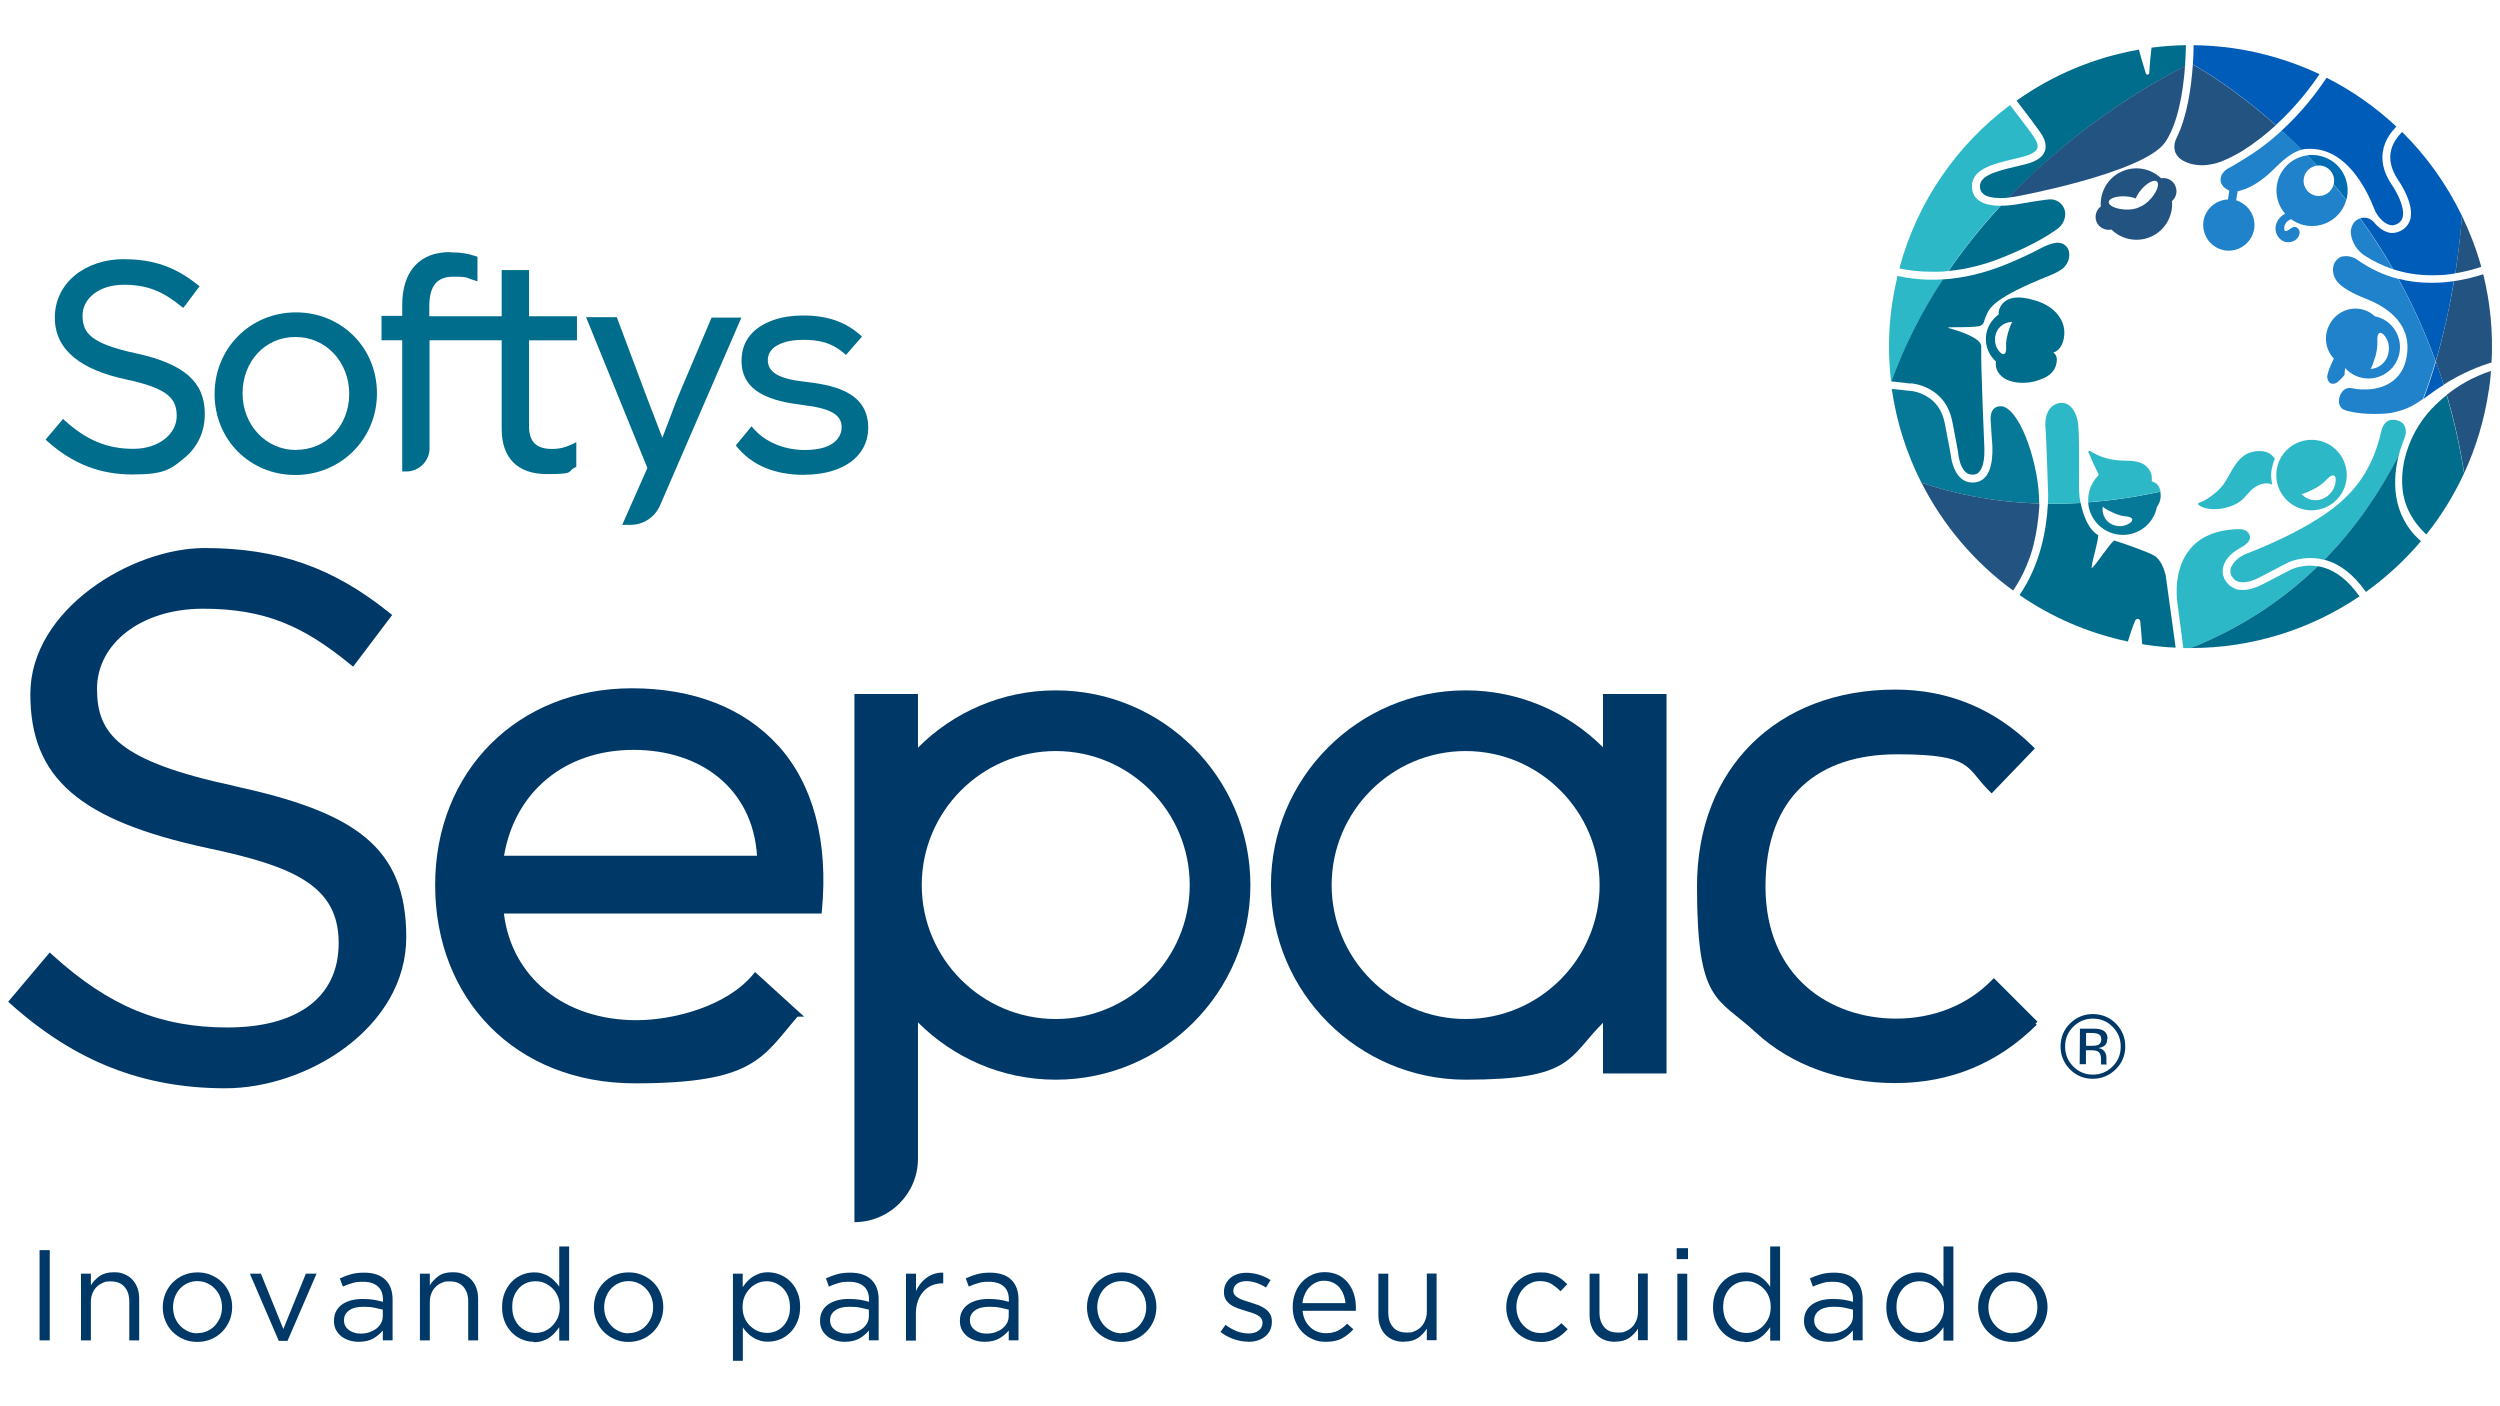 <?xml version="1.0" encoding="UTF-8"?>
<svg id="Camada_1" data-name="Camada 1" xmlns="http://www.w3.org/2000/svg" version="1.1" viewBox="0 0 1920 1080">
  <defs>
    <style>
      .cls-1 {
        fill: #235381;
      }

      .cls-1, .cls-2, .cls-3, .cls-4, .cls-5, .cls-6, .cls-7, .cls-8, .cls-9 {
        stroke-width: 0px;
      }

      .cls-2 {
        fill: #006db2;
      }

      .cls-3 {
        fill: #003867;
      }

      .cls-4 {
        fill: #006d8d;
      }

      .cls-5 {
        fill: none;
      }

      .cls-6 {
        fill: #077998;
      }

      .cls-7 {
        fill: #005cb9;
      }

      .cls-8 {
        fill: #2082cb;
      }

      .cls-9 {
        fill: #2db8c8;
      }
    </style>
  </defs>
  <g>
    <path class="cls-3" d="M30.4,960.1h7.8v69.3h-7.8v-69.3Z"/>
    <path class="cls-3" d="M62.2,978.2h7.6v8.9c1.7-2.8,4-5.1,6.7-7.1,2.8-1.9,6.4-2.9,10.8-2.9s5.9.5,8.3,1.5c2.4,1,4.5,2.4,6.1,4.2,1.7,1.8,3,4,3.9,6.5.9,2.5,1.3,5.3,1.3,8.3v31.8h-7.6v-29.8c0-4.7-1.2-8.5-3.7-11.3-2.4-2.8-5.9-4.2-10.5-4.2s-4.2.4-6.1,1.1c-1.9.8-3.5,1.8-4.9,3.3-1.4,1.4-2.5,3.1-3.2,5.1-.8,2-1.1,4.2-1.1,6.5v29.3h-7.6v-51.2Z"/>
    <path class="cls-3" d="M151.5,1030.6c-3.8,0-7.4-.7-10.6-2.1-3.2-1.4-6-3.3-8.4-5.7-2.4-2.4-4.2-5.2-5.5-8.4-1.3-3.2-2-6.6-2-10.3v-.2c0-3.6.7-7.1,2-10.3,1.3-3.2,3.2-6.1,5.5-8.5,2.4-2.4,5.2-4.4,8.5-5.8s6.8-2.1,10.7-2.1,7.4.7,10.6,2.1c3.3,1.4,6.1,3.3,8.5,5.7,2.4,2.4,4.2,5.2,5.5,8.4,1.3,3.2,2,6.6,2,10.3v.2c0,3.6-.7,7.1-2,10.3-1.4,3.2-3.2,6.1-5.6,8.5-2.4,2.4-5.2,4.4-8.5,5.8-3.3,1.4-6.9,2.1-10.7,2.1ZM151.7,1023.8c2.8,0,5.3-.5,7.6-1.6,2.3-1.1,4.3-2.5,5.9-4.3s2.9-3.9,3.9-6.2c.9-2.4,1.4-4.9,1.4-7.6v-.2c0-2.8-.5-5.4-1.4-7.8s-2.3-4.5-4-6.3c-1.7-1.8-3.7-3.3-6-4.3-2.3-1.1-4.8-1.6-7.5-1.6s-5.3.5-7.6,1.6c-2.3,1.1-4.3,2.5-5.9,4.3-1.6,1.8-2.9,3.9-3.8,6.3-.9,2.4-1.4,5-1.4,7.7v.2c0,2.8.5,5.4,1.4,7.8,1,2.4,2.3,4.5,4,6.3,1.7,1.8,3.7,3.2,6,4.3,2.3,1.1,4.8,1.6,7.5,1.6Z"/>
    <path class="cls-3" d="M192,978.2h8.4l17.2,42.5,17.3-42.5h8.2l-22.3,51.6h-6.7l-22.2-51.6Z"/>
    <path class="cls-3" d="M275.5,1030.5c-2.4,0-4.7-.3-7-1-2.3-.7-4.4-1.7-6.1-3-1.8-1.4-3.2-3-4.3-5-1.1-2-1.6-4.3-1.6-6.9v-.2c0-2.8.5-5.2,1.6-7.3,1.1-2.1,2.6-3.8,4.5-5.2,1.9-1.4,4.3-2.4,6.9-3.2,2.7-.7,5.6-1.1,8.9-1.1s6.2.2,8.6.6c2.4.4,4.8.9,7.1,1.6v-1.6c0-4.5-1.3-8-4-10.3-2.6-2.3-6.4-3.5-11.2-3.5s-5.8.3-8.3,1c-2.5.7-4.9,1.6-7.3,2.7l-2.3-6.3c2.8-1.3,5.7-2.4,8.6-3.2,2.9-.8,6.2-1.2,10-1.2,7.3,0,12.8,1.9,16.5,5.6,3.6,3.6,5.4,8.6,5.4,15.1v31.3h-7.5v-7.6c-1.8,2.3-4.2,4.3-7.2,6.1-3,1.7-6.8,2.6-11.2,2.6ZM277,1024.2c2.4,0,4.6-.3,6.6-1,2-.7,3.8-1.6,5.4-2.8,1.5-1.2,2.8-2.7,3.7-4.3.9-1.7,1.3-3.5,1.3-5.6v-4.7c-1.9-.5-4.1-1-6.5-1.5-2.4-.5-5.2-.7-8.4-.7-4.7,0-8.4.9-11,2.8-2.6,1.9-3.9,4.4-3.9,7.4v.2c0,1.6.3,3,1,4.3.7,1.3,1.6,2.3,2.8,3.2,1.2.9,2.5,1.5,4.1,2,1.5.5,3.2.7,4.9.7Z"/>
    <path class="cls-3" d="M322.5,978.2h7.6v8.9c1.7-2.8,4-5.1,6.7-7.1s6.4-2.9,10.8-2.9,5.9.5,8.3,1.5c2.4,1,4.5,2.4,6.1,4.2,1.7,1.8,3,4,3.9,6.5.9,2.5,1.3,5.3,1.3,8.3v31.8h-7.6v-29.8c0-4.7-1.2-8.5-3.7-11.3-2.4-2.8-5.9-4.2-10.5-4.2s-4.2.4-6.1,1.1c-1.9.8-3.5,1.8-4.9,3.3-1.4,1.4-2.5,3.1-3.2,5.1-.8,2-1.1,4.2-1.1,6.5v29.3h-7.6v-51.2Z"/>
    <path class="cls-3" d="M410,1030.5c-3.1,0-6.1-.6-9-1.8-2.9-1.2-5.5-2.9-7.8-5.2-2.3-2.3-4.2-5.1-5.5-8.3-1.4-3.3-2.1-7-2.1-11.2v-.2c0-4.2.7-7.9,2.1-11.2,1.4-3.3,3.2-6.1,5.5-8.4,2.3-2.3,4.9-4,7.8-5.2,2.9-1.2,5.9-1.8,9-1.8s4.6.3,6.5.9c2,.6,3.8,1.4,5.3,2.4,1.6,1,3,2.1,4.3,3.5,1.3,1.3,2.4,2.7,3.4,4.2v-30.9h7.6v72.3h-7.6v-10.3c-1.1,1.5-2.2,3-3.5,4.4-1.3,1.4-2.7,2.6-4.3,3.7s-3.4,1.9-5.3,2.5c-1.9.6-4.1.9-6.5.9ZM411.4,1023.7c2.4,0,4.7-.5,6.9-1.4,2.2-1,4.2-2.3,5.9-4.1,1.7-1.8,3.1-3.8,4.2-6.2,1-2.4,1.5-5.1,1.5-8.1v-.2c0-3-.5-5.7-1.5-8.1-1-2.4-2.4-4.5-4.2-6.2-1.8-1.7-3.7-3.1-5.9-4-2.2-1-4.5-1.4-6.9-1.4s-4.9.4-7,1.3c-2.2.9-4.1,2.2-5.7,3.9-1.6,1.7-2.9,3.7-3.9,6.2-1,2.4-1.4,5.2-1.4,8.3v.2c0,3,.5,5.8,1.4,8.2,1,2.4,2.3,4.5,3.9,6.2,1.7,1.7,3.6,3,5.7,4,2.2.9,4.5,1.4,6.9,1.4Z"/>
    <path class="cls-3" d="M482.6,1030.6c-3.8,0-7.4-.7-10.6-2.1-3.2-1.4-6-3.3-8.4-5.7-2.4-2.4-4.2-5.2-5.5-8.4-1.3-3.2-2-6.6-2-10.3v-.2c0-3.6.7-7.1,2-10.3s3.2-6.1,5.5-8.5c2.4-2.4,5.2-4.4,8.5-5.8,3.3-1.4,6.8-2.1,10.7-2.1s7.4.7,10.6,2.1c3.3,1.4,6.1,3.3,8.5,5.7,2.4,2.4,4.2,5.2,5.5,8.4,1.3,3.2,2,6.6,2,10.3v.2c0,3.6-.7,7.1-2,10.3-1.4,3.2-3.2,6.1-5.6,8.5-2.4,2.4-5.2,4.4-8.5,5.8-3.3,1.4-6.9,2.1-10.7,2.1ZM482.8,1023.8c2.8,0,5.3-.5,7.6-1.6,2.3-1.1,4.3-2.5,5.9-4.3s2.9-3.9,3.9-6.2c.9-2.4,1.4-4.9,1.4-7.6v-.2c0-2.8-.5-5.4-1.4-7.8-1-2.4-2.3-4.5-4-6.3-1.7-1.8-3.7-3.3-6-4.3-2.3-1.1-4.8-1.6-7.5-1.6s-5.3.5-7.6,1.6c-2.3,1.1-4.3,2.5-5.9,4.3-1.6,1.8-2.9,3.9-3.8,6.3-.9,2.4-1.4,5-1.4,7.7v.2c0,2.8.5,5.4,1.4,7.8,1,2.4,2.3,4.5,4,6.3,1.7,1.8,3.7,3.2,6,4.3,2.3,1.1,4.8,1.6,7.5,1.6Z"/>
    <path class="cls-3" d="M562.8,978.2h7.6v10.3c1.1-1.5,2.2-3,3.5-4.4,1.3-1.4,2.7-2.6,4.3-3.6,1.6-1,3.4-1.8,5.3-2.5,1.9-.6,4.1-.9,6.5-.9s6,.6,9,1.8c2.9,1.2,5.6,2.9,7.9,5.2,2.3,2.3,4.2,5.1,5.5,8.3,1.4,3.3,2.1,7,2.1,11.2v.2c0,4.2-.7,7.9-2.1,11.2-1.4,3.3-3.2,6.1-5.5,8.4-2.3,2.3-4.9,4-7.8,5.2-2.9,1.2-6,1.8-9.1,1.8s-4.6-.3-6.5-.9c-2-.6-3.8-1.4-5.3-2.4-1.6-1-3-2.1-4.3-3.5-1.3-1.3-2.4-2.7-3.4-4.2v25.7h-7.6v-67.1ZM588.7,1023.7c2.4,0,4.8-.4,7-1.3,2.2-.9,4.1-2.2,5.7-3.9,1.6-1.7,2.9-3.7,3.9-6.2,1-2.4,1.4-5.2,1.4-8.3v-.2c0-3-.5-5.8-1.4-8.2-1-2.4-2.3-4.5-3.9-6.2-1.7-1.7-3.6-3-5.7-4-2.2-.9-4.5-1.4-6.9-1.4s-4.7.5-6.9,1.4c-2.2,1-4.2,2.3-5.9,4.1-1.8,1.8-3.1,3.8-4.2,6.2-1,2.4-1.5,5.1-1.5,8v.2c0,3,.5,5.7,1.5,8.1,1,2.4,2.4,4.5,4.2,6.2,1.8,1.7,3.7,3.1,5.9,4,2.2,1,4.5,1.4,6.9,1.4Z"/>
    <path class="cls-3" d="M648.8,1030.5c-2.4,0-4.7-.3-7-1-2.3-.7-4.4-1.7-6.1-3-1.8-1.4-3.2-3-4.3-5-1.1-2-1.6-4.3-1.6-6.9v-.2c0-2.8.5-5.2,1.6-7.3,1.1-2.1,2.6-3.8,4.5-5.2,1.9-1.4,4.3-2.4,6.9-3.2,2.7-.7,5.6-1.1,8.9-1.1s6.2.2,8.6.6c2.4.4,4.8.9,7.1,1.6v-1.6c0-4.5-1.3-8-4-10.3-2.6-2.3-6.4-3.5-11.2-3.5s-5.8.3-8.3,1c-2.5.7-4.9,1.6-7.3,2.7l-2.3-6.3c2.8-1.3,5.7-2.4,8.6-3.2,2.9-.8,6.2-1.2,10-1.2,7.3,0,12.8,1.9,16.5,5.6,3.6,3.6,5.4,8.6,5.4,15.1v31.3h-7.5v-7.6c-1.8,2.3-4.2,4.3-7.2,6.1-3,1.7-6.8,2.6-11.2,2.6ZM650.3,1024.2c2.4,0,4.6-.3,6.6-1,2-.7,3.8-1.6,5.4-2.8,1.5-1.2,2.8-2.7,3.7-4.3.9-1.7,1.3-3.5,1.3-5.6v-4.7c-1.9-.5-4.1-1-6.5-1.5-2.4-.5-5.2-.7-8.4-.7-4.7,0-8.4.9-11,2.8-2.6,1.9-3.9,4.4-3.9,7.4v.2c0,1.6.3,3,1,4.3.7,1.3,1.6,2.3,2.8,3.2,1.2.9,2.5,1.5,4.1,2,1.5.5,3.2.7,4.9.7Z"/>
    <path class="cls-3" d="M695.9,978.2h7.6v13.4c.9-2.1,2.1-4.1,3.5-5.8,1.4-1.8,3-3.3,4.8-4.6,1.8-1.3,3.7-2.3,5.8-2.9,2.1-.7,4.4-1,6.8-.9v8.2h-.6c-2.8,0-5.4.5-7.9,1.5-2.5,1-4.6,2.5-6.5,4.5-1.8,2-3.3,4.4-4.4,7.4-1.1,2.9-1.6,6.3-1.6,10.2v20.4h-7.6v-51.2Z"/>
    <path class="cls-3" d="M756.2,1030.5c-2.4,0-4.7-.3-7-1-2.3-.7-4.4-1.7-6.1-3-1.8-1.4-3.2-3-4.3-5-1.1-2-1.6-4.3-1.6-6.9v-.2c0-2.8.5-5.2,1.6-7.3,1.1-2.1,2.6-3.8,4.5-5.2,1.9-1.4,4.3-2.4,6.9-3.2,2.7-.7,5.6-1.1,8.9-1.1s6.2.2,8.6.6c2.4.4,4.8.9,7.1,1.6v-1.6c0-4.5-1.3-8-4-10.3-2.6-2.3-6.4-3.5-11.2-3.5s-5.8.3-8.3,1c-2.5.7-4.9,1.6-7.3,2.7l-2.3-6.3c2.8-1.3,5.7-2.4,8.6-3.2,2.9-.8,6.2-1.2,10-1.2,7.3,0,12.8,1.9,16.5,5.6,3.6,3.6,5.4,8.6,5.4,15.1v31.3h-7.5v-7.6c-1.8,2.3-4.2,4.3-7.2,6.1-3,1.7-6.8,2.6-11.2,2.6ZM757.7,1024.2c2.4,0,4.6-.3,6.6-1,2-.7,3.8-1.6,5.4-2.8,1.5-1.2,2.8-2.7,3.7-4.3.9-1.7,1.3-3.5,1.3-5.6v-4.7c-1.9-.5-4.1-1-6.5-1.5-2.4-.5-5.2-.7-8.4-.7-4.7,0-8.4.9-11,2.8-2.6,1.9-3.9,4.4-3.9,7.4v.2c0,1.6.3,3,1,4.3.7,1.3,1.6,2.3,2.8,3.2,1.2.9,2.5,1.5,4.1,2,1.5.5,3.2.7,4.9.7Z"/>
    <path class="cls-3" d="M861.3,1030.6c-3.8,0-7.4-.7-10.6-2.1-3.2-1.4-6-3.3-8.4-5.7-2.4-2.4-4.2-5.2-5.5-8.4-1.3-3.2-2-6.6-2-10.3v-.2c0-3.6.7-7.1,2-10.3,1.3-3.2,3.2-6.1,5.5-8.5,2.4-2.4,5.2-4.4,8.5-5.8,3.3-1.4,6.8-2.1,10.7-2.1s7.4.7,10.6,2.1c3.3,1.4,6.1,3.3,8.5,5.7,2.4,2.4,4.2,5.2,5.5,8.4,1.3,3.2,2,6.6,2,10.3v.2c0,3.6-.7,7.1-2,10.3-1.4,3.2-3.2,6.1-5.6,8.5-2.4,2.4-5.2,4.4-8.5,5.8-3.3,1.4-6.9,2.1-10.7,2.1ZM861.5,1023.8c2.8,0,5.3-.5,7.6-1.6,2.3-1.1,4.3-2.5,5.9-4.3,1.7-1.8,2.9-3.9,3.9-6.2.9-2.4,1.4-4.9,1.4-7.6v-.2c0-2.8-.5-5.4-1.4-7.8-1-2.4-2.3-4.5-4-6.3-1.7-1.8-3.7-3.3-6-4.3-2.3-1.1-4.8-1.6-7.5-1.6s-5.3.5-7.6,1.6c-2.3,1.1-4.3,2.5-5.9,4.3-1.6,1.8-2.9,3.9-3.8,6.3-.9,2.4-1.4,5-1.4,7.7v.2c0,2.8.5,5.4,1.4,7.8,1,2.4,2.3,4.5,4,6.3,1.7,1.8,3.7,3.2,6,4.3,2.3,1.1,4.8,1.6,7.5,1.6Z"/>
    <path class="cls-3" d="M958.5,1030.4c-3.7,0-7.4-.7-11.2-2-3.8-1.4-7.1-3.2-10-5.5l3.9-5.4c2.8,2.1,5.7,3.7,8.7,4.9,3,1.1,6,1.7,9.1,1.7s5.6-.7,7.6-2.2c2-1.5,3-3.4,3-5.9v-.2c0-1.3-.3-2.3-1-3.3s-1.6-1.7-2.8-2.4c-1.2-.7-2.6-1.3-4.1-1.8-1.6-.5-3.2-1-4.8-1.5-2-.6-4-1.2-6-1.9-2-.7-3.8-1.6-5.4-2.6-1.6-1.1-2.9-2.4-4-4-1-1.6-1.5-3.6-1.5-5.9v-.2c0-2.2.4-4.2,1.3-6,.9-1.8,2.1-3.4,3.6-4.7,1.6-1.3,3.4-2.3,5.5-3,2.1-.7,4.5-1,7-1s6.4.5,9.6,1.5c3.2,1,6.2,2.4,8.8,4.1l-3.5,5.7c-2.4-1.5-4.9-2.7-7.5-3.6-2.6-.9-5.2-1.3-7.7-1.3s-5.4.7-7.2,2.1c-1.8,1.4-2.7,3.2-2.7,5.3v.2c0,1.2.4,2.2,1.1,3.1.7.9,1.7,1.7,2.9,2.3,1.2.7,2.6,1.3,4.2,1.8,1.6.5,3.2,1.1,5,1.6,2,.6,3.9,1.3,5.9,2,1.9.7,3.7,1.7,5.3,2.8,1.6,1.1,2.9,2.5,3.8,4.1,1,1.6,1.4,3.5,1.4,5.8v.2c0,2.4-.5,4.6-1.4,6.5-1,1.9-2.2,3.5-3.9,4.8-1.6,1.3-3.5,2.3-5.7,3-2.2.7-4.6,1-7.2,1Z"/>
    <path class="cls-3" d="M1000.4,1006.9c.3,2.7.9,5.1,2,7.2s2.4,3.9,4.1,5.4c1.6,1.5,3.5,2.6,5.5,3.3,2,.8,4.2,1.1,6.4,1.1,3.6,0,6.6-.7,9.2-2,2.5-1.3,4.9-3.1,7-5.3l4.8,4.3c-2.6,2.9-5.5,5.2-8.8,7-3.3,1.8-7.4,2.6-12.3,2.6s-6.8-.6-9.9-1.9c-3.1-1.3-5.8-3.1-8.1-5.4-2.3-2.3-4.1-5.2-5.5-8.5-1.4-3.3-2-6.9-2-10.9s.6-7.2,1.8-10.5c1.2-3.3,2.9-6.1,5.1-8.5,2.2-2.4,4.8-4.3,7.8-5.7,3-1.4,6.3-2.1,9.9-2.1s7.1.7,10.1,2.1c3,1.4,5.5,3.4,7.5,5.8,2,2.4,3.6,5.3,4.7,8.6,1.1,3.3,1.6,6.8,1.6,10.6v1.1c0,.4,0,.9,0,1.5h-40.6ZM1033.3,1000.7c-.2-2.3-.7-4.5-1.5-6.5-.8-2.1-1.9-3.9-3.2-5.5-1.4-1.6-3-2.8-5-3.7-1.9-.9-4.2-1.4-6.7-1.4s-4.2.4-6.1,1.3c-1.9.9-3.6,2-5.1,3.6-1.5,1.5-2.7,3.4-3.6,5.5-1,2.1-1.6,4.4-1.8,6.8h33Z"/>
    <path class="cls-3" d="M1078.2,1030.5c-3.1,0-5.9-.5-8.3-1.5-2.4-1-4.5-2.4-6.1-4.2-1.7-1.8-3-4-3.9-6.5-.9-2.5-1.3-5.3-1.3-8.3v-31.8h7.6v29.8c0,4.7,1.2,8.5,3.7,11.3,2.4,2.8,5.9,4.1,10.5,4.1s4.2-.4,6.1-1.1c1.9-.8,3.5-1.8,4.9-3.3,1.4-1.4,2.4-3.1,3.2-5.1.8-2,1.2-4.1,1.2-6.5v-29.3h7.5v51.2h-7.5v-8.9c-1.7,2.8-4,5.1-6.7,7.1-2.8,1.9-6.4,2.9-10.8,2.9Z"/>
    <path class="cls-3" d="M1183.1,1030.6c-3.8,0-7.2-.7-10.5-2.1-3.2-1.4-6-3.3-8.3-5.7-2.3-2.4-4.2-5.2-5.5-8.5-1.3-3.2-2-6.6-2-10.2v-.2c0-3.6.7-7.1,2-10.3,1.3-3.2,3.2-6.1,5.5-8.5,2.3-2.4,5.1-4.4,8.3-5.8s6.7-2.1,10.5-2.1,4.7.2,6.6.7c2,.5,3.8,1.1,5.4,1.9,1.7.8,3.2,1.8,4.6,2.9,1.4,1.1,2.7,2.3,3.9,3.6l-5.1,5.4c-2-2.1-4.3-3.9-6.7-5.5-2.4-1.5-5.4-2.3-8.9-2.3s-5,.5-7.2,1.5c-2.2,1-4.2,2.4-5.8,4.2-1.7,1.8-2.9,3.9-3.9,6.3-.9,2.4-1.4,5-1.4,7.8v.2c0,2.8.5,5.4,1.4,7.8,1,2.4,2.3,4.5,4,6.3,1.7,1.8,3.7,3.2,5.9,4.3,2.3,1,4.8,1.5,7.5,1.5s6.2-.7,8.8-2.2c2.5-1.5,4.8-3.3,6.9-5.4l4.9,4.6c-2.6,2.9-5.5,5.3-8.8,7.1-3.3,1.8-7.3,2.8-12.1,2.8Z"/>
    <path class="cls-3" d="M1240.4,1030.5c-3.1,0-5.9-.5-8.3-1.5-2.4-1-4.5-2.4-6.1-4.2-1.7-1.8-3-4-3.9-6.5-.9-2.5-1.3-5.3-1.3-8.3v-31.8h7.6v29.8c0,4.7,1.2,8.5,3.7,11.3,2.4,2.8,5.9,4.1,10.5,4.1s4.2-.4,6.1-1.1c1.9-.8,3.5-1.8,4.9-3.3,1.4-1.4,2.4-3.1,3.2-5.1.8-2,1.2-4.1,1.2-6.5v-29.3h7.5v51.2h-7.5v-8.9c-1.7,2.8-4,5.1-6.7,7.1-2.8,1.9-6.4,2.9-10.8,2.9Z"/>
    <path class="cls-3" d="M1287.7,958.6h8.7v8.4h-8.7v-8.4ZM1288.2,978.2h7.6v51.2h-7.6v-51.2Z"/>
    <path class="cls-3" d="M1340,1030.5c-3.1,0-6.1-.6-9-1.8-2.9-1.2-5.5-2.9-7.8-5.2-2.3-2.3-4.2-5.1-5.5-8.3-1.4-3.3-2.1-7-2.1-11.2v-.2c0-4.2.7-7.9,2.1-11.2,1.4-3.3,3.2-6.1,5.5-8.4,2.3-2.3,4.9-4,7.8-5.2,2.9-1.2,5.9-1.8,9-1.8s4.6.3,6.5.9c2,.6,3.8,1.4,5.3,2.4,1.6,1,3,2.1,4.3,3.5s2.4,2.7,3.4,4.2v-30.9h7.6v72.3h-7.6v-10.3c-1.1,1.5-2.2,3-3.5,4.4-1.3,1.4-2.7,2.6-4.3,3.7-1.6,1.1-3.4,1.9-5.3,2.5-1.9.6-4.1.9-6.5.9ZM1341.4,1023.7c2.4,0,4.7-.5,6.9-1.4,2.2-1,4.2-2.3,5.9-4.1,1.7-1.8,3.1-3.8,4.2-6.2,1-2.4,1.5-5.1,1.5-8.1v-.2c0-3-.5-5.7-1.5-8.1-1-2.4-2.4-4.5-4.2-6.2-1.8-1.7-3.7-3.1-5.9-4-2.2-1-4.5-1.4-6.9-1.4s-4.9.4-7,1.3c-2.2.9-4.1,2.2-5.7,3.9-1.6,1.7-2.9,3.7-3.9,6.2-1,2.4-1.4,5.2-1.4,8.3v.2c0,3,.5,5.8,1.4,8.2,1,2.4,2.3,4.5,3.9,6.2,1.7,1.7,3.6,3,5.7,4,2.2.9,4.5,1.4,6.9,1.4Z"/>
    <path class="cls-3" d="M1404.5,1030.5c-2.4,0-4.7-.3-7-1-2.3-.7-4.4-1.7-6.1-3-1.8-1.4-3.2-3-4.3-5-1.1-2-1.6-4.3-1.6-6.9v-.2c0-2.8.5-5.2,1.6-7.3,1.1-2.1,2.6-3.8,4.5-5.2,1.9-1.4,4.3-2.4,6.9-3.2,2.7-.7,5.6-1.1,8.9-1.1s6.2.2,8.6.6c2.4.4,4.8.9,7.1,1.6v-1.6c0-4.5-1.3-8-4-10.3-2.6-2.3-6.4-3.5-11.2-3.5s-5.8.3-8.3,1c-2.5.7-4.9,1.6-7.3,2.7l-2.3-6.3c2.8-1.3,5.7-2.4,8.6-3.2,2.9-.8,6.2-1.2,10-1.2,7.3,0,12.8,1.9,16.5,5.6,3.6,3.6,5.4,8.6,5.4,15.1v31.3h-7.5v-7.6c-1.8,2.3-4.2,4.3-7.2,6.1-3,1.7-6.8,2.6-11.2,2.6ZM1406.1,1024.2c2.4,0,4.6-.3,6.6-1,2-.7,3.8-1.6,5.4-2.8,1.5-1.2,2.8-2.7,3.7-4.3.9-1.7,1.3-3.5,1.3-5.6v-4.7c-1.9-.5-4.1-1-6.5-1.5-2.4-.5-5.2-.7-8.4-.7-4.7,0-8.4.9-11,2.8-2.6,1.9-3.9,4.4-3.9,7.4v.2c0,1.6.3,3,1,4.3.7,1.3,1.6,2.3,2.8,3.2,1.2.9,2.5,1.5,4.1,2,1.5.5,3.2.7,4.9.7Z"/>
    <path class="cls-3" d="M1473.1,1030.5c-3.1,0-6.1-.6-9-1.8-2.9-1.2-5.5-2.9-7.8-5.2-2.3-2.3-4.2-5.1-5.5-8.3-1.4-3.3-2.1-7-2.1-11.2v-.2c0-4.2.7-7.9,2.1-11.2,1.4-3.3,3.2-6.1,5.5-8.4,2.3-2.3,4.9-4,7.8-5.2,2.9-1.2,5.9-1.8,9-1.8s4.6.3,6.5.9c2,.6,3.8,1.4,5.3,2.4,1.6,1,3,2.1,4.3,3.5,1.3,1.3,2.4,2.7,3.4,4.2v-30.9h7.6v72.3h-7.6v-10.3c-1.1,1.5-2.2,3-3.5,4.4-1.3,1.4-2.7,2.6-4.3,3.7s-3.4,1.9-5.3,2.5c-1.9.6-4.1.9-6.5.9ZM1474.5,1023.7c2.4,0,4.7-.5,6.9-1.4,2.2-1,4.2-2.3,5.9-4.1,1.7-1.8,3.1-3.8,4.2-6.2,1-2.4,1.5-5.1,1.5-8.1v-.2c0-3-.5-5.7-1.5-8.1-1-2.4-2.4-4.5-4.2-6.2-1.8-1.7-3.7-3.1-5.9-4-2.2-1-4.5-1.4-6.9-1.4s-4.9.4-7,1.3c-2.2.9-4.1,2.2-5.7,3.9-1.6,1.7-2.9,3.7-3.9,6.2-1,2.4-1.4,5.2-1.4,8.3v.2c0,3,.5,5.8,1.4,8.2,1,2.4,2.3,4.5,3.9,6.2,1.7,1.7,3.6,3,5.7,4,2.2.9,4.5,1.4,6.9,1.4Z"/>
    <path class="cls-3" d="M1545.7,1030.6c-3.8,0-7.4-.7-10.6-2.1-3.2-1.4-6-3.3-8.4-5.7-2.4-2.4-4.2-5.2-5.5-8.4-1.3-3.2-2-6.6-2-10.3v-.2c0-3.6.7-7.1,2-10.3,1.3-3.2,3.2-6.1,5.5-8.5,2.4-2.4,5.2-4.4,8.5-5.8,3.3-1.4,6.8-2.1,10.7-2.1s7.4.7,10.6,2.1c3.3,1.4,6.1,3.3,8.5,5.7,2.4,2.4,4.2,5.2,5.5,8.4,1.3,3.2,2,6.6,2,10.3v.2c0,3.6-.7,7.1-2,10.3-1.4,3.2-3.2,6.1-5.6,8.5-2.4,2.4-5.2,4.4-8.5,5.8-3.3,1.4-6.9,2.1-10.7,2.1ZM1545.9,1023.8c2.8,0,5.3-.5,7.6-1.6,2.3-1.1,4.3-2.5,5.9-4.3,1.7-1.8,2.9-3.9,3.9-6.2.9-2.4,1.4-4.9,1.4-7.6v-.2c0-2.8-.5-5.4-1.4-7.8-1-2.4-2.3-4.5-4-6.3-1.7-1.8-3.7-3.3-6-4.3-2.3-1.1-4.8-1.6-7.5-1.6s-5.3.5-7.6,1.6c-2.3,1.1-4.3,2.5-5.9,4.3-1.6,1.8-2.9,3.9-3.8,6.3-.9,2.4-1.4,5-1.4,7.7v.2c0,2.8.5,5.4,1.4,7.8,1,2.4,2.3,4.5,4,6.3,1.7,1.8,3.7,3.2,6,4.3,2.3,1.1,4.8,1.6,7.5,1.6Z"/>
  </g>
  <g>
    <path class="cls-4" d="M95.6,199c-31,0-53.5,18.9-53.5,44.9s21.7,40.3,54.2,47.4c33.3,7,39.4,15,39.4,28.3s-13.3,25.1-33.2,25.1-35.6-6.3-52.7-21.7l-1.4-1.3-1.2,1.5-11,13-1.2,1.4,1.3,1.2c19.6,17.5,40.4,25.6,65.5,25.6s29.6-4.3,39.7-12.6c10.3-8.4,15.8-20.2,15.8-33.9,0-24.5-15.7-38.4-52.7-46.5-34.8-7.5-41.2-15.6-41.2-29s13-23.7,31.6-23.7,30.3,5.3,44.2,16.6l1.5,1.2,1.2-1.5,10.3-13.7,1.1-1.4-1.4-1.1c-17.2-13.8-34.1-19.7-56.4-19.7h0Z"/>
    <path class="cls-4" d="M227.3,239.9c-35,0-62.5,27.5-62.5,62.7s27.2,62.2,62,62.2,62.7-27.5,62.7-62.7-27.3-62.2-62.2-62.2ZM227.3,345.6c-23,0-41-19.1-41-43.5s17.1-43.3,40.6-43.3,41.3,19.2,41.3,43.7-17.6,43-40.8,43Z"/>
    <path class="cls-4" d="M345.8,193.6c-11.7,0-20.8,3.5-27.2,10.5-6.4,7-9.7,17.2-9.7,30.2v8.3h-15.9v18.7h15.9v100.8h3.1c9.9,0,17.9-8,17.9-17.9v-82.9h55.4v68.2c0,22.3,12.3,34.6,34.6,34.6s15-1.6,21.7-5.1l1-.5v-18.9l-2.6,1.3c-5.7,2.7-10.3,3.9-16,3.9-12.1,0-17.7-5.5-17.7-17.5v-65.9h36.8v-18.5h-36.8v-35.5h-21v35.5h-55.6v-7.6c0-15.6,5.8-22.8,18.4-22.8s9.7,1,16.3,2.8l2.3.7v-18.8l-1.2-.4c-6-2.1-11.7-3-19.7-3h0Z"/>
    <path class="cls-4" d="M477.9,403l19.3-43.6-47.1-115.8h23.6l23.2,61.9,11.8,30.7,11.6-30.5,26.2-61.8h22.9l-62.5,144.3c-3.9,9-12.8,14.9-22.6,14.9h-6.3Z"/>
    <path class="cls-4" d="M617.8,364.7c-23,0-40.5-7.4-52.2-22l-.5-.6,12.1-14.7.7.8c8.9,10.9,23.9,17.4,40.3,17.4,25.7,0,28.1-13.1,28.2-17.1.2-10-8.3-14.9-30.2-17.5-23.1-2.9-46.7-9.2-46.7-34,0-8.6,2.8-15.8,8.5-21.6,8.3-8.3,22.2-13.1,38.2-13.1h.8c18.6,0,32.7,5,44.4,15.6l.6.6-11.5,13.2-.9.9-.6-.6c-10.6-9.6-21.6-11-31.8-11h-.9c-10.3,0-18.7,2.6-23.1,7-2.4,2.5-3.6,5.4-3.5,8.9.2,9.1,8.5,14,27.9,16.2,18.6,2.3,49.7,6.1,49.2,36.1-.4,21.5-19.7,35.4-49.1,35.4Z"/>
  </g>
  <path class="cls-3" d="M597.4,572.4c-26-28.6-64.8-43.8-112.1-43.8-87.6,0-151.1,63.5-151.1,151.1s61.7,152.3,153.4,152.3,97.7-19.6,124.9-51.2h5.1l-37.7-34.3-1.4,1.7c-20,24.3-60.5,35.3-89.7,35.3-55.2,0-95.8-32.8-101.8-81.9h244l.2-1.9c5.1-53.3-6.5-97.3-33.7-127.3ZM581.4,657.2h-194.3c8.4-49.5,47.1-81.3,99.4-81.3s91.6,30.3,94.9,81.3Z"/>
  <path class="cls-3" d="M1564.8,784.7l-33.5-33.5-1.5,1.5c-18.6,19.1-44.7,29.6-73.6,29.6-49.9,0-100.3-31.4-100.3-101.5s41.5-101.5,100.9-101.5,52.6,10.4,71.3,28.5l1.5,1.5,33.2-34.5-1.5-1.5c-29.5-29-65.1-43.7-105.7-43.7-91.1,0-152.3,60.7-152.3,151.1s15.6,84.8,45,112.1c27.2,25.2,65.3,39,107.3,39s78.8-15.1,108.6-44.8l-.9-.9,1.5-1.5Z"/>
  <path class="cls-3" d="M179.9,603.6h0c-89.1-19.1-105.4-40.1-105.4-74.6s33.5-61.5,81.4-61.5,77.2,13.5,112.7,42.4l2.6,2.1,30-39.7-2.4-1.9c-43.2-34.7-85.6-49.5-141.7-49.5s-133.8,47.2-133.8,112.1,38.1,97.1,136,118.3c66.9,14.1,100.8,29.2,100.8,72.9s-34.3,64.9-85.4,64.9-90.6-16-134.1-55.4l-2.4-2.2-31.9,37.8,2.3,2.1c49.2,43.9,101.5,64.4,164.5,64.4s138.9-46.7,138.9-116.1-39.5-95.9-132-116Z"/>
  <path class="cls-3" d="M1618.6,797.9c0-3.4-1.4-5.7-4.2-6.9-1.6-.7-4.1-1-7.4-1h-9.6c0,0-.2,27.3-.2,27.3h4.8s0-10.7,0-10.7h3.8c2.6,0,4.3.3,5.3.9,1.7,1,2.6,3.1,2.5,6.3v2.2s0,.9,0,.9c0,.1,0,.2,0,.3,0,0,0,.2,0,.3h4.5s-.2-.3-.2-.3c-.1-.2-.2-.7-.2-1.4,0-.7,0-1.4,0-2v-2c0-1.4-.5-2.8-1.4-4.2-1-1.4-2.5-2.3-4.7-2.7,1.7-.3,3-.7,4-1.3,1.8-1.1,2.7-2.9,2.7-5.4ZM1611.1,802.6c-1,.4-2.6.6-4.6.6h-4.4s0-9.9,0-9.9h4.1c2.7,0,4.6.4,5.8,1.1,1.2.7,1.8,2,1.8,4,0,2.1-1,3.5-2.8,4.3ZM1625.1,786.2c-4.8-4.9-10.7-7.3-17.6-7.4-6.8,0-12.7,2.3-17.6,7.1-4.9,4.8-7.3,10.7-7.4,17.5,0,6.9,2.3,12.8,7.1,17.7,4.8,4.9,10.7,7.4,17.5,7.4,6.9,0,12.8-2.4,17.7-7.2,4.9-4.8,7.4-10.7,7.4-17.6,0-6.9-2.4-12.7-7.2-17.6ZM1622.4,819.1c-4.2,4.2-9.2,6.2-15.2,6.2-5.9,0-11-2.2-15.1-6.4-4.1-4.2-6.1-9.3-6.1-15.3,0-5.9,2.1-11,6.3-15.1,4.2-4.2,9.3-6.2,15.2-6.2,5.9,0,11,2.2,15.1,6.4,4.1,4.2,6.2,9.3,6.1,15.2,0,6-2.1,11-6.3,15.2Z"/>
  <path class="cls-3" d="M1231.1,533v40.9c-27.1-27-64.4-43.7-105.5-43.7-82.4,0-149.5,67.1-149.5,149.5s67.1,149.5,149.5,149.5,78.5-16.7,105.5-43.7v38.9h48.8v-291.4h-48.8ZM1125.6,782.6c-56.7,0-102.9-46.2-102.9-102.9s46.2-102.9,102.9-102.9,102.9,46.2,102.9,102.9-46.2,102.9-102.9,102.9Z"/>
  <path class="cls-3" d="M810.8,530.2c-41.3,0-78.7,16.8-105.8,44v-41.2h-48.8v405.6c26.9,0,48.8-21.8,48.8-48.7v-104.7c27.1,27.1,64.5,44,105.8,44,82.4,0,149.5-67.1,149.5-149.5s-67.1-149.5-149.5-149.5ZM810.8,782.6c-56.7,0-102.9-46.2-102.9-102.9s46.2-102.9,102.9-102.9,102.9,46.2,102.9,102.9-46.2,102.9-102.9,102.9Z"/>
  <g>
    <path class="cls-5" d="M1644.4,145.8c-1.9,2.3-3.4,4.6-4.2,6.7-2.1-.8-4.8-1.4-7.7-1.6-7-.4-12.8,1.5-13,4.3-.2,2.8,5.3,5.4,12.3,5.8,4.7.3,8.9-.5,11.2-1.9,2.6-.6,6.1-3.1,9.1-6.7,4.5-5.3,6.5-11.1,4.4-12.9-2.1-1.8-7.5,1-12.1,6.3Z"/>
    <path class="cls-5" d="M1534,253.7c-2.4,4.1-2.4,9.5-.2,13.8.9,1.7,3.9,5.9,5.9,4,1.6-1.5.8-6,1-8,.2-2.9.8-5.7,1.6-8.4.3-.9,2.4-7.8,3.4-7.8-4.7-.2-9.3,2.3-11.7,6.4Z"/>
    <path class="cls-5" d="M1632.6,403.3c1.7-.6,6.2-2.8,4.7-5-1.2-1.8-5.6-1.7-7.5-2.1-2.7-.6-5.3-1.6-7.8-2.8-.9-.4-7.1-3.4-6.9-4.4-.9,4.4.8,9.2,4.4,12.1,3.5,2.9,8.8,3.8,13.2,2.2Z"/>
    <path class="cls-5" d="M1767.3,379.2c3.5,4,9.1,5.8,14.3,4.6,5.2-1.2,9.7-5.4,11.4-10.7.7-2,1.8-7.8-1.3-8-2.5-.2-5.6,4-7.3,5.5-2.5,2.1-5.3,3.8-8.1,5.3-1,.5-8.3,4.1-9,3.3Z"/>
    <path class="cls-5" d="M1832.8,275.6c2.5-4.6,2.7-10.7.3-15.3-.9-1.8-4-6.3-6.1-4.1-1.7,1.7-.9,6.7-1.1,8.9-.3,3.2-.8,6.4-1.7,9.4-.3,1.1-2.6,8.8-3.6,8.8,4.9,0,9.8-3.1,12.3-7.7Z"/>
    <path class="cls-1" d="M1670.8,143c-1.8-4.5-6.5-6.9-11.1-6.1-7.5-7.2-18.9-9.8-29.2-5.6-11.3,4.5-17.9,15.8-17.1,27.3-3.5,2.6-5,7.4-3.3,11.7,1.9,4.6,6.8,7,11.5,6,7.5,7.4,19,10,29.4,5.9,11.5-4.6,18.1-16.1,17.1-27.8,3.1-2.7,4.4-7.2,2.7-11.2ZM1652.1,152.3c-3.1,3.6-6.6,6-9.1,6.7-2.3,1.4-6.4,2.2-11.2,1.9-7-.4-12.5-3-12.3-5.8.2-2.8,6-4.7,13-4.3,3,.2,5.6.8,7.7,1.6.9-2.1,2.3-4.4,4.2-6.7,4.5-5.3,10-8.2,12.1-6.3,2.1,1.8.2,7.6-4.4,12.9Z"/>
    <path class="cls-9" d="M1726.1,348.3c-4.9,2.4-8.4,6.9-11.3,11.6-2.8,4.7-5.1,9.7-8.6,13.9-3.1,3.8-11.6,10.7-17.3,12.3-.8.2-1,1.3-.3,1.8,8.1,5.8,24.5,2.9,32.2-3.1,3.6-2.9,6.2-6.9,9.8-9.8,3.6-3,10.4-5.1,14.4-2.8-.9-6.3-1.7-9.9,2-19.9-4.7-8-16.2-6.3-21.1-3.9Z"/>
    <path class="cls-9" d="M1757.3,344.6c-11.2,9.9-12.2,27-2.3,38.2,9.9,11.2,27,12.2,38.2,2.3,11.2-9.9,12.2-27,2.3-38.2-9.9-11.2-27-12.2-38.2-2.3ZM1784.5,370.6c1.8-1.4,4.8-5.6,7.3-5.5,3.1.2,1.9,6,1.3,8-1.7,5.2-6.2,9.4-11.4,10.7-5.2,1.2-10.9-.6-14.3-4.6.7.9,8-2.8,9-3.3,2.9-1.4,5.6-3.2,8.1-5.3Z"/>
    <path class="cls-8" d="M1787.4,290.2c.2,1.7,1.1,3.5,2.6,4.2,1.5.7,3.2.3,4.6-.5,1.4-.8,5.1-4.7,6-6l.4-5.3c2.3,2.5,5.1,4.7,8.4,6.1,12.2,5.3,26.5-.3,31.8-12.5,5.3-12.2-.3-26.5-12.5-31.8-1.6-.7-3.2-1.2-4.9-1.5-1.8-1.7-3.8-3.1-6.2-4.1-11.2-4.9-24.3.5-29.3,12-3.8,8.6-1.9,18.3,4.1,24.6-1.6,3.2-3.1,6.5-4.2,9.9-.5,1.7-1,3.4-.9,5.1ZM1824.1,274.5c.9-3.1,1.5-6.2,1.7-9.4.2-2.2-.6-7.2,1.1-8.9,2.1-2.2,5.2,2.4,6.1,4.1,2.4,4.6,2.2,10.7-.3,15.3-2.5,4.6-7.4,7.7-12.3,7.7,1,0,3.3-7.8,3.6-8.8Z"/>
    <path class="cls-4" d="M1585.4,254.7c-.1-6.6-3.9-12.9-9-17.1-5.1-4.2-11.5-6.6-18-8.1-5.5-1.2-11.5-1.8-16.6.7-4.2,2.1-7.3,6.9-6.8,11.3-5.5,3.9-9.3,10.1-9.8,17.3-.5,7.5,2.6,14.3,7.8,19h0c-1.3,5.7,2.9,11.4,8.2,13.8,5.3,2.4,11.4,2.8,17.1,2.1,4.1-.5,8.3-1.9,12-3.6,3.7-1.8,7.1-4.8,8.4-8.7,1.3-3.9,1.7-8.3-1.7-10.6,6.3-2.2,8.6-9.5,8.4-16.1ZM1542.3,255.1c-.8,2.7-1.4,5.6-1.6,8.4-.2,2,.6,6.5-1,8-2,1.9-5-2.4-5.9-4-2.3-4.3-2.2-9.7.2-13.8,2.4-4.1,7-6.6,11.7-6.4-1,0-3.1,6.8-3.4,7.8Z"/>
    <path class="cls-2" d="M1789.7,122.9c-4.7-2.8-9.8-4-14.9-3.9-1,0-1.9.1-2.9.3,2.5,2.6,5,5.2,7.5,7.9.6,0,1.2-.1,1.9-.1.1,0,.3,0,.4,0,6.5.4,11.4,6,10.9,12.5,0,.7-.2,1.3-.3,1.9,0,0,0,.2,0,.2,3.2,3.8,6.5,7.8,9.7,11.9,3.2-11.5-1.4-24.2-12.2-30.7Z"/>
    <path class="cls-8" d="M1780.1,150.5c-6.5-.4-11.4-6-10.9-12.5.4-5.7,4.8-10.1,10.2-10.8-2.5-2.7-5-5.4-7.5-7.9-7.9,1.1-15.3,5.6-19.7,13-6.2,10.4-4.7,23.3,2.8,31.9-.3.1-.5.2-.7.3-3.7,2.1-6.4,6-6.7,10.3-.3,4.2,2.1,8.6,5.9,10.4,3.9,1.8,9,.6,11.4-2.9,1-1.5,1.5-3.4,1-5.1-.5-1.7-2.2-3.1-4-2.9-2.7.3-4.7,3.8-7.2,3-1.5-3.3.9-7.3,4.2-8.7.2,0,.4-.1.7-.2.6.5,1.3.9,2,1.3,12.9,7.8,29.7,3.6,37.5-9.4,1.1-1.9,2-3.9,2.6-5.9,0-.3.1-.5.2-.8-3.2-4.1-6.4-8-9.7-11.9-1.4,5.4-6.4,9.2-12.1,8.8Z"/>
    <path class="cls-6" d="M1622.8,409.7c14.2,4.2,29-3.9,33.2-18.1.2-.7.4-1.5.5-2.2,1.5-2.2,2.7-4.6,2.9-7.7,0-.9,0-2.4-.2-4.1-19.6,4.2-38.1,6.9-55.5,8.2.7,10.9,8,20.6,19.1,23.9ZM1615.1,389c-.2.9,6.1,4,6.9,4.4,2.5,1.2,5.1,2.1,7.8,2.8,1.9.4,6.3.3,7.5,2.1,1.5,2.2-3,4.4-4.7,5-4.4,1.6-9.6.7-13.2-2.2-3.5-2.9-5.3-7.7-4.4-12.1Z"/>
    <path class="cls-9" d="M1659,376.4c-.7-2.8-2.3-5.6-6-6.5-.2-.3-.3-.6-.5-.8.8-4.5-1.4-8.9-5.1-11.8-5.5-4.1-13-3.2-19.8-3.7-8-.5-15.8-3-22.6-7.3-.6-.4-1.4.2-1.1.9,2.4,5.9,5.1,11.8,8,17.5-3.2,3.1-5.7,7.1-7.1,11.7-.5,1.7-.8,3.5-1,5.2-.1,1.4,0,2.7,0,4.1,17.4-1.3,35.9-3.9,55.5-8.2,0-.4-.1-.8-.2-1.2Z"/>
    <path class="cls-4" d="M1678.1,50.8c.4-5.9.6-11.4.7-16.1-8.9.1-17.8.8-26.5,1.9,0,.2,0,.4,0,.5l-.2,2.1c-.6,4.5-1,9.4-1.3,14.1l-.2,2.8c0,.7-.6,1.2-1.3,1.2s-1.1-.3-1.3-.9l-1.2-4c-1.5-4.8-3-9.8-4.1-14.3-34.2,6-66.3,19.5-94,39.2,6.6,8.5,14.9,19.5,17.8,23.7,2.7,3.8,6,9.6,3.9,15.2-1.7,4.5-6.4,7.7-14.4,9.8-2.1.6-4.4,1.1-6.9,1.7l-.9.2c-17,4-28.9,7.5-27.5,16.6.3,2,1.2,3.5,2.8,4.7,2.6,1.9,6.8,2.9,12.6,2.9s4.2-.2,6.6-.4c57.7-60.2,119.3-92.9,135.7-100.9Z"/>
    <path class="cls-1" d="M1662.7,109.5c10.1-14.8,14-39.2,15.4-58.7-16.3,8.1-78,40.8-135.7,100.9,1.6-.2,3.2-.3,5-.6,1-.2,98.2-18,115.3-41.6Z"/>
    <path class="cls-4" d="M1580.8,175.3c5.5-4.8,5.5-10.3,5.2-12.5-.6-4.7-4.8-9.7-11.4-9.7-3.5,0-26,3.8-26.2,3.9-4.4.7-8.2,1-11.8,1-13.9,15.1-27.5,31.7-40.1,50.1,13.6-1.3,27.4-4.7,41-10.2,18.3-7.3,32.8-14.9,43.2-22.6Z"/>
    <path class="cls-9" d="M1535.9,158c-7.1,0-12.5-1.4-16.2-4.1-2.9-2.1-4.6-5-5.1-8.6-2.1-15.1,16-19.4,32-23.2,2.6-.6,5.2-1.2,7.6-1.9,6-1.6,9.4-3.7,10.4-6.2.9-2.3-.2-5.4-3.2-9.8-2.9-4.2-11.6-15.6-17.7-23.5-40.6,30.3-71.2,73.9-85,125.4,6.7,1.5,15.2,2.6,25.1,2.6s8.4-.2,12.6-.6c12.6-18.4,26.1-35,40.1-50.1-.2,0-.4,0-.6,0Z"/>
    <path class="cls-9" d="M1452.8,292.8c10.5-28.8,24.1-54.8,39.5-78.3-2.9.2-5.7.3-8.6.3-10.6,0-19.5-1.3-26.4-2.9-1.6,6.8-3,13.8-4.1,20.9-3,20.3-3.2,40.4-.9,59.9h.5Z"/>
    <path class="cls-4" d="M1467.6,294.4c0,0,6.6.4,13.8,4.2,9.6,5.1,15.6,13.4,17.9,24.8,2.4,11.9,3.8,20,4.4,23.2l.2,1.3c0,1.1,1.1,11,6.1,15,1.3,1.1,2.9,1.6,4.7,1.6s.8,0,1.2,0c2-.2,3.5-1.1,4.7-2.8,3.3-4.4,3.5-12.5,3.4-16.9,0-.3,0-.5,0-.7,0-.5-2.9-64.6-2.4-77.9.3-6.7-17.5-12.2-25.2-14.3v-.5s1,0,1,0c1.4-.1,3.2-.1,5.2-.1h2.8c4.9,0,10.4-.1,14.5-.8,1.8-.3,3.3-1.7,3.8-3.4.4-1.3.8-2.6,1.3-3.8l.5-1.1c2.2-5.3,5.4-13.4,48.2-30.4,5.7-2.2,9.6-4.7,11.1-6.1,3.1-3.1,4.6-6.7,4.4-10.9-.2-2.8-1.3-5-3.3-6.5-1.7-1.3-3.4-1.9-5.3-1.9s-.5,0-.8,0c-5.5.5-11,3.5-13.7,4.9-7.8,4.1-16.7,8.2-26.6,12.2-15.9,6.4-31.8,10.1-47.4,11.1-15.4,23.4-29,49.5-39.5,78.3l14.8,1.7Z"/>
    <path class="cls-9" d="M1758.2,438.1l-20.4,10.6c-5.6,2.9-10.8,4.4-15.2,4.4s-4.5-.4-6.5-1.2c-6.2-2.6-8.2-8.3-8.2-8.5-1.3-3.3-1.2-7,.5-10.8,2.6-5.9,8.4-9.8,12.7-12.1,5.1-2.9,7.6-6,6.8-8.8-.9-3.3-3.6-5.2-7.6-5.3h-2.1c0,0-.5,0-.5,0-15.8.7-27.8,5.8-35.6,15.1-12.3,14.7-10.7,35.3-9.9,41.3l4.6,34.9c1.9,0,3.8,0,5.7,0,39.4-15.7,71.4-37.5,97.5-62.8-1.9-.3-3.8-.5-5.7-.5-9.6,0-16,3.6-16.1,3.7Z"/>
    <path class="cls-4" d="M1812.1,458c-8.3-11.8-17.7-19.4-28.1-22.3-1.3-.4-2.6-.6-4-.8-26.1,25.3-58.2,47.1-97.5,62.8,47.3,0,92.2-14.4,129.6-39.7Z"/>
    <path class="cls-9" d="M1846.4,326.5c-1.2-2-3.4-3.3-6.3-3.9-.8-.2-1.6-.2-2.3-.2-4.3,0-7.1,2.5-8.7,7.7,0,.3-.2.8-.4,1.6-6.8,29.9-21.1,45.3-32.8,55.4-25.6,21.5-70,37.9-70.5,38.1-5.4,2.1-9.7,5.8-11.7,10-1,2.1-1.1,4.1-.2,6.3.5,1.3,1.9,3.8,5,5,1.2.5,2.6.7,4.2.7,3.5,0,7.7-1.2,12.5-3.7l20.3-10.6c1.8-1,8.4-4.1,17.6-4.3.3,0,.7,0,1,0s.7,0,1.1,0c3.3,0,6.6.5,9.9,1.4,23.9-24.4,42.6-51.8,57.1-80.2,1.8-7,4.1-12.2,5-14.9.2-.8,1.3-5-.8-8.3Z"/>
    <path class="cls-4" d="M1785.5,430c11.8,3.2,22.3,11.5,31.5,24.6,15.6-11.2,29.8-24.2,42.3-39-23.4-20.4-21.5-48.4-17.1-65.9-14.6,28.4-33.2,55.9-57.1,80.2.1,0,.3,0,.4,0Z"/>
    <path class="cls-7" d="M1774.2,114.3c27.1,0,42.5,29,49.3,46.2l.5,1.3c2.4,4.9,6.2,9.1,10.5,10.7.9.3,1.8.5,2.6.5,1.3,0,2.6-.3,3.9-1,2.3-1.2,3.7-2.9,4.3-5.3,1.9-7.9-5.5-20.7-8.5-24.9-6.5-9.7-8.6-19.3-6.1-28.5,1.8-6.5,5.6-11.9,9.7-16.1-15.8-14.8-33.8-27.5-53.6-37.5-7,10.6-18.4,25.9-34.5,40.6,5,4.6,10.1,9.5,15.3,14.7.7-.2,1.5-.4,2.2-.5,1.5-.2,2.9-.2,4.3-.2Z"/>
    <path class="cls-8" d="M1721.8,123.1c-4.6,3-8.2,5-10.5,6.2-2.9,1.6-6.2,5-5.9,9.1.2,4,3.7,6.7,6.7,8l-1,6.8c-9.6.3-17.7,7.7-18.9,17.1-.6,5.3.8,10.4,4,14.6,3.2,4.1,7.9,6.8,13.1,7.5.8,0,1.6.1,2.4.1,9.9,0,18.3-7.4,19.6-17.3,1.2-9.4-4.6-18.3-13.9-21.4l1.1-7c2.1-.3,13.2-2.4,27.6-16.7,6.4-6.4,13.8-13.2,21.7-15.2-5.2-5.2-10.3-10.1-15.3-14.7-8.8,8.1-19,16-30.7,22.9Z"/>
    <path class="cls-1" d="M1671.7,105.7c-1.7,3.4-2.2,6.7-1.5,9.8.6,2.8,2.5,5.4,5.1,7.1,4.5,2.9,9.8,4.3,15.8,4.3s11.4-1.6,13.9-2.5c5.4-2.1,11.3-4.9,17.3-8.6,9.5-6,18-12.7,25.5-19.6-31.7-28.3-57.5-43.2-63.7-46.6-1.2,17.5-4.3,39.7-12.4,56.1Z"/>
    <path class="cls-7" d="M1781.5,57c-20.3-9.6-42.4-16.4-65.8-19.9-10.4-1.5-20.8-2.3-31-2.4,0,4.2-.2,9.3-.6,14.8,6.2,3.4,32,18.3,63.7,46.6,15.4-14.1,26.7-28.8,33.6-39.2Z"/>
    <path class="cls-1" d="M1911.5,299.7c.7-4.9,1.2-9.9,1.6-14.8-14.1,4.5-25.3,11.4-34,18.3,5.6,18.9,10.1,38.9,13.4,60.1,9.1-19.7,15.6-41.1,18.9-63.7Z"/>
    <path class="cls-4" d="M1868,313.4c-10.6,11.2-17.9,24.8-21.3,39.5-2.1,9.2-2.4,18-1.1,26.1,1.6,9.3,5.8,18.1,12.3,25.7,1.9,2.2,3.7,4.1,5.5,5.8,11.4-14.3,21.2-30.1,29-47-3.3-21.2-7.9-41.3-13.4-60.1-4.3,3.5-8.1,7-11.1,10.2Z"/>
    <path class="cls-7" d="M1861.1,306.4c.3-.2.5-.3.8-.5,5.1-3.9,10.1-7.4,14.9-10.3-1.9-6.1-3.9-12.1-6-17.9-2.8,9.5-6,19.2-9.6,28.8Z"/>
    <path class="cls-1" d="M1907.1,210.6c-6,2-13.7,4-22.4,5.3-3.3,19.6-7.8,40.4-14,61.6,2.1,5.8,4.1,11.8,6,17.9,15-9.4,28-14.4,36.8-17,1.3-23.3-1-46.1-6.4-67.9Z"/>
    <path class="cls-7" d="M1884.7,215.9c-5.4.8-11.2,1.3-17.3,1.3-9,0-17.4-1-25.4-3.1,10.6,19.3,20.3,40.4,28.6,63.4,6.3-21.2,10.8-42,14-61.6Z"/>
    <path class="cls-8" d="M1842,214.2c-11.5-2.9-22.1-7.9-32.5-15.3-.5-.4-3.9-2.2-7.7-2.2s-5.4,1-7.4,3.1c-3.6,3.7-3.2,10-1,14.1,2.3,4.2,6.3,6.9,10.2,9.2,3.7,2.2,8,4.2,13.1,6.2,22,8.6,33.2,22.2,32.2,39.4-1.6,28.2-25,30.4-32.2,30.4s-6.5-.4-10.3-.9l-1.3-.2h-.9c-4.3,0-7.2,4.4-7.8,8.5-.6,4.3,1.3,7.6,4.7,8.5.1,0,.4.1.7.3,0,0,8.1,2.6,21,2.6s15.3-1,21.8-2.9c5.3-1.6,10.7-4.5,16.3-8.7,3.6-9.6,6.8-19.3,9.6-28.8-8.3-23-18-44.1-28.6-63.4Z"/>
    <path class="cls-7" d="M1885.7,209.9c2.4-15.7,4.1-30.6,5.1-44.1-11.6-24-27.1-45.8-46-64.5-3.6,3.7-6.8,8.2-8.3,13.5-2,7.4-.2,15.3,5.3,23.5,2,2.9,12.1,18.2,9.4,29.7-1,4-3.5,7.2-7.3,9.2-2.2,1.1-4.3,1.7-6.5,1.7s-3.2-.3-4.7-.9c-3.3-1.2-6.4-3.6-9.4-7.2-1.9-2.3-4.6-3.6-7.4-3.6s-.6,0-.9,0c-.8,0-1.5.3-2.3.5,8.7,12,17.3,25,25.3,39.1,9.4,3.1,19.3,4.6,29.7,4.6s12.5-.6,18.2-1.5Z"/>
    <path class="cls-1" d="M1905.6,204.9c-3.7-13.5-8.8-26.6-14.8-39.1-1.1,13.5-2.7,28.4-5.1,44.1,7.7-1.3,14.5-3.1,19.9-5Z"/>
    <path class="cls-8" d="M1805.4,176.8c-.3,5.7,2.6,13.6,9.5,18.7,7.2,4.9,14.9,8.6,23,11.3-8.1-14-16.6-27-25.3-39.1-3.1,1-6.2,3.4-7.1,9.1Z"/>
    <path class="cls-6" d="M1538.6,312.2c-.9-.2-1.6-.2-2.3-.2-2.3,0-4.1.8-5.4,2.3-2.9,3.4-2,9.4-2,9.5l.8,13c0,.2,2.6,19.6-4.2,28.6-2.2,2.9-5.1,4.6-8.7,5.1-.7,0-1.4.1-2,.1-3.2,0-6-1-8.4-3-7-5.7-8.2-17.6-8.3-18.9l-1.2-6.4c-.8-4.1-1.9-10.1-3.4-17.7-1.4-6.8-4.4-12.5-9-16.7-.5-.5-1.1-.9-1.7-1.4-.6-.4-1.1-.9-1.7-1.2-.2-.2-.3-.3-.5-.3-.6-.4-1.2-.7-1.8-1.1-.1,0-.3-.2-.5-.3-.4-.2-.9-.4-1.7-.8-.7-.3-1.4-.6-2.1-.9-4.3-1.6-7.4-1.7-7.5-1.7s0,0-14.1-1.5c3.6,25.4,11.4,49.6,22.7,72,24.1,8.3,54.3,14.9,90.5,16,.2-28.2-13.5-70.3-27.7-74.5Z"/>
    <path class="cls-1" d="M1546.1,453.5c6.3-9.2,11.2-19.7,14.7-31.4.2-.8.4-1.6.6-2.3.4-1.3.7-2.5.9-3.7,1.9-8,3.1-16.3,3.9-27,0-.8,0-1.6,0-2.4-36.1-1.1-66.3-7.7-90.5-16,16.5,32.6,40.6,61.1,70.3,82.8Z"/>
    <path class="cls-4" d="M1654.9,427c-3.1-2.4-27-10.8-30.4-11.6l-.7-.3-.8.6c-1.2,1-3.8,4.3-8.1,10.1-2.8,3.9-6.7,9.1-8.1,10.3l-.4.3v-.5c0-1.9,1.1-6.5,2.3-11.3l.2-.6c1.5-6.3,2.5-10.5,2.5-12.2v-.8s-.8-.5-.8-.5c-5.7-3.6-10.2-12.3-12.7-24.2-8.7.5-17,.7-25.1.6-1.1,20.6-6.1,47.2-21.8,70.1,24.5,16.9,52.5,29.2,83.2,35.7,1.7-5.5,3.7-11.7,5.7-16.2.5-1.1,1.4-1.2,1.8-1.2.9,0,1.9.6,2,1.8.5,5.5,1.1,12,1.5,17.6,1.2.2,2.5.5,3.7.6,7.4,1.1,14.7,1.8,22,2.1l-7.7-55.9c-1.4-5.1-3.4-10.8-8.3-14.6Z"/>
    <path class="cls-9" d="M1597.1,381.3c-.5-3.5-.5-11.8-.4-21.5,0-11.2.2-23.9-.6-33.4-.5-6.8-4.4-17-12.7-17s-.5,0-.8,0c-3.3.3-6.2,1.8-8.3,4.5-3.1,4-3.6,9.2-3.5,13.4.7,4.5,2.2,53,2.2,53.4,0,2-.1,4.1-.2,6.2,8.1,0,16.5-.1,25.1-.6-.3-1.6-.6-3.2-.9-4.9Z"/>
  </g>
</svg>